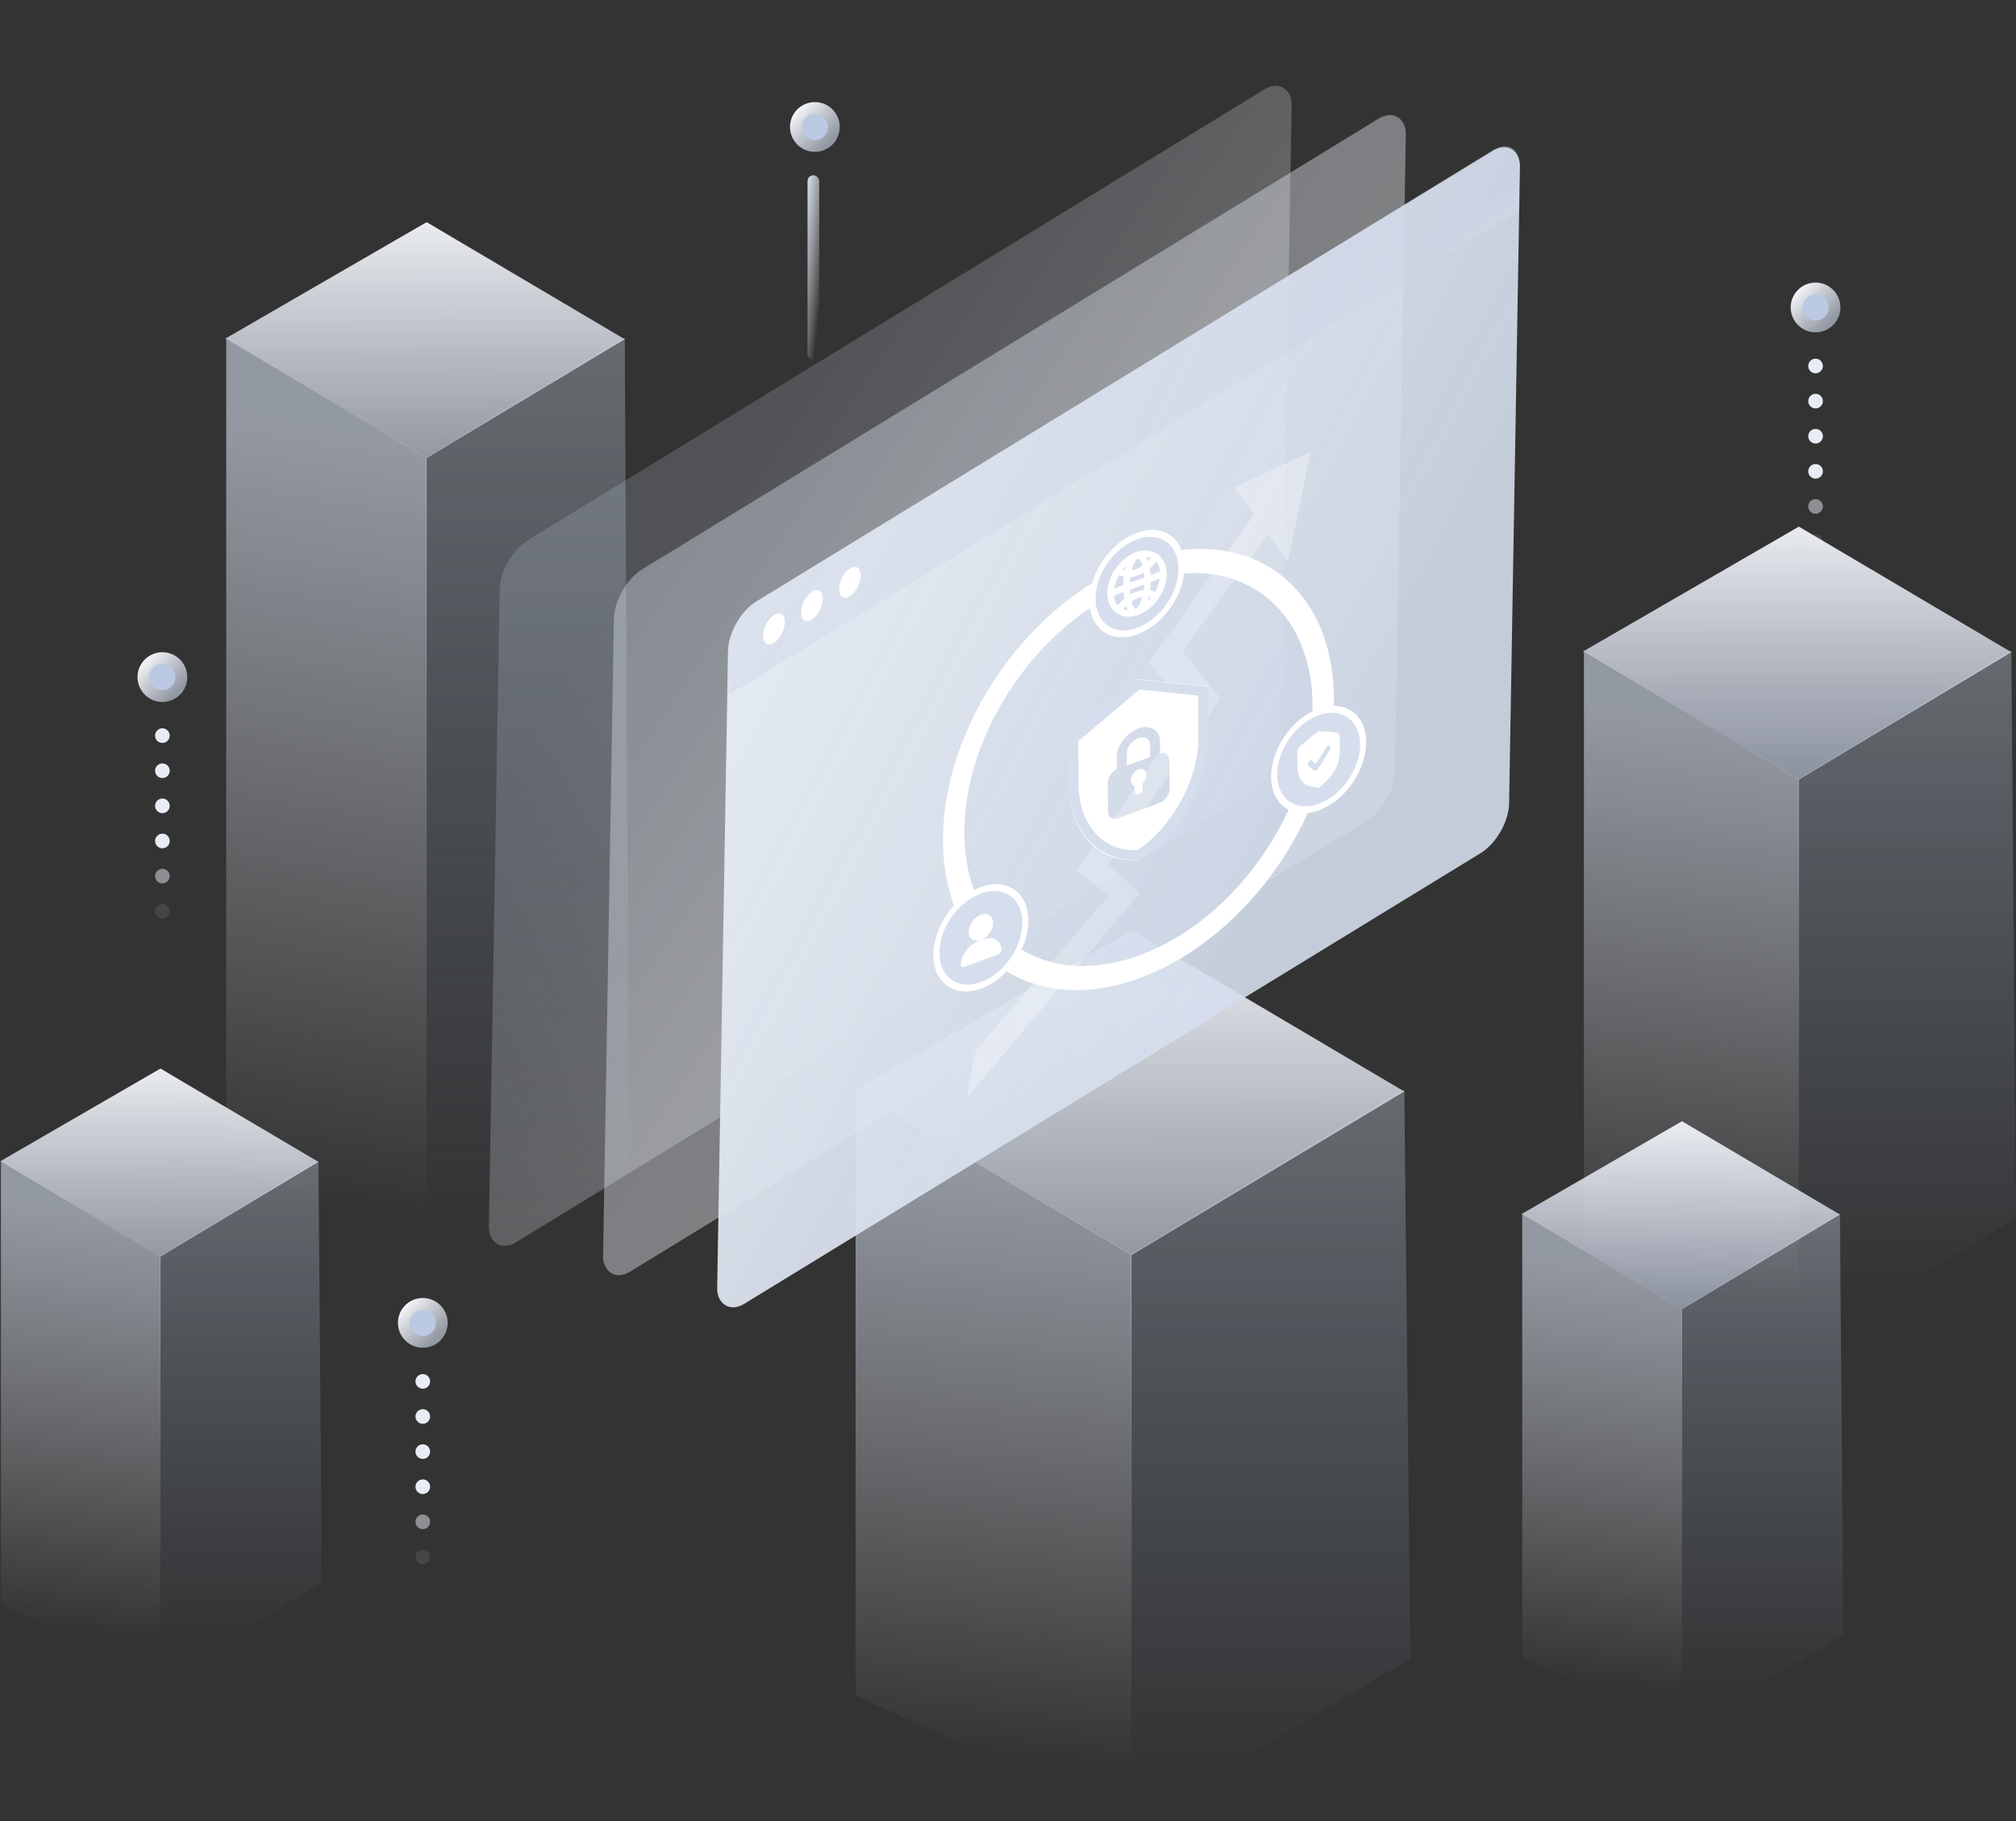 <svg width="620" height="560" viewBox="0 0 620 560" fill="none" xmlns="http://www.w3.org/2000/svg">
<rect x="0" y="0" width="620" height="560" fill="#333333" stroke="none"/>
<mask id="mask0_679_831" style="mask-type:alpha" maskUnits="userSpaceOnUse" x="0" y="0" width="620" height="560">
<rect width="620" height="560" fill="#D9D9D9"/>
</mask>
<g mask="url(#mask0_679_831)">
<path d="M131.207 68.313L192.118 104.307L131.207 140.861L69.287 104.137L131.207 68.313Z" fill="url(#paint0_linear_679_831)"/>
<path d="M69.566 355.506V104.307L131.207 140.751V396L69.566 355.506Z" fill="url(#paint1_linear_679_831)" fill-opacity="0.6"/>
<path d="M130.928 140.751L131.378 396.9L193.468 359.923L192.137 103.857L130.928 140.751Z" fill="url(#paint2_linear_679_831)" fill-opacity="0.3"/>
<circle cx="250.607" cy="39.043" r="7.649" fill="url(#paint3_linear_679_831)"/>
<circle cx="250.606" cy="39.043" r="4.049" fill="#BBC9E3"/>
<rect x="248.357" y="53.891" width="3.599" height="56.691" rx="1.8" fill="url(#paint4_linear_679_831)"/>
<circle cx="49.941" cy="226.214" r="2.25" fill="#E8EDF5"/>
<circle cx="49.941" cy="237.011" r="2.25" fill="#E8EDF5"/>
<circle cx="49.941" cy="247.81" r="2.25" fill="#E8EDF5"/>
<circle cx="49.941" cy="258.608" r="2.25" fill="#E8EDF5"/>
<circle opacity="0.5" cx="49.941" cy="269.406" r="2.25" fill="#E8EDF5"/>
<circle opacity="0.1" cx="49.941" cy="280.205" r="2.25" fill="#E8EDF5"/>
<circle cx="49.942" cy="208.216" r="7.649" fill="url(#paint5_linear_679_831)"/>
<circle cx="49.942" cy="208.216" r="4.049" fill="#BBC9E3"/>
<circle cx="558.359" cy="112.547" r="2.25" fill="#E8EDF5"/>
<circle cx="558.359" cy="123.344" r="2.25" fill="#E8EDF5"/>
<circle cx="558.359" cy="134.143" r="2.25" fill="#E8EDF5"/>
<circle cx="558.359" cy="144.941" r="2.25" fill="#E8EDF5"/>
<circle opacity="0.5" cx="558.359" cy="155.74" r="2.25" fill="#E8EDF5"/>
<circle opacity="0.1" cx="558.359" cy="166.538" r="2.25" fill="#E8EDF5"/>
<circle cx="558.359" cy="94.549" r="7.649" fill="url(#paint6_linear_679_831)"/>
<circle cx="558.359" cy="94.549" r="4.049" fill="#BBC9E3"/>
<circle cx="130.027" cy="424.796" r="2.25" fill="#E8EDF5"/>
<circle cx="130.027" cy="435.593" r="2.25" fill="#E8EDF5"/>
<circle cx="130.027" cy="446.392" r="2.25" fill="#E8EDF5"/>
<circle cx="130.027" cy="457.19" r="2.25" fill="#E8EDF5"/>
<circle opacity="0.5" cx="130.027" cy="467.988" r="2.25" fill="#E8EDF5"/>
<circle opacity="0.1" cx="130.027" cy="478.787" r="2.25" fill="#E8EDF5"/>
<circle cx="130.028" cy="406.798" r="7.649" fill="url(#paint7_linear_679_831)"/>
<circle cx="130.028" cy="406.798" r="4.049" fill="#BBC9E3"/>
<path d="M553.225 161.946L618.55 200.549L553.225 239.752L486.818 200.366L553.225 161.946Z" fill="url(#paint8_linear_679_831)"/>
<path d="M487.12 383.911V200.549L553.227 239.634V414.793L487.12 383.911Z" fill="url(#paint9_linear_679_831)" fill-opacity="0.6"/>
<path d="M552.926 239.633L553.408 414.31L619.998 374.653L618.571 200.066L552.926 239.633Z" fill="url(#paint10_linear_679_831)" fill-opacity="0.3"/>
<path d="M347.994 286.077L431.856 335.634L347.994 385.962L262.742 335.4L347.994 286.077Z" fill="url(#paint11_linear_679_831)"/>
<path d="M263.129 521.315V335.634L347.996 385.81V560.96L263.129 521.315Z" fill="url(#paint12_linear_679_831)" fill-opacity="0.6"/>
<path d="M347.609 385.81L348.228 560.96L433.714 510.049L431.882 335.014L347.609 385.81Z" fill="url(#paint13_linear_679_831)" fill-opacity="0.3"/>
<path d="M49.356 328.595L97.908 357.287L49.356 386.424L-0 357.151L49.356 328.595Z" fill="url(#paint14_linear_679_831)"/>
<path d="M0.222 493.57V357.287L49.356 386.337V516.522L0.222 493.57Z" fill="url(#paint15_linear_679_831)" fill-opacity="0.6"/>
<path d="M49.132 386.336L49.491 516.163L98.983 486.688L97.922 356.928L49.132 386.336Z" fill="url(#paint16_linear_679_831)" fill-opacity="0.3"/>
<path d="M517.278 344.793L565.83 373.484L517.278 402.621L467.922 373.348L517.278 344.793Z" fill="url(#paint17_linear_679_831)"/>
<path d="M468.145 509.767V373.484L517.278 402.534V532.72L468.145 509.767Z" fill="url(#paint18_linear_679_831)" fill-opacity="0.6"/>
<path d="M517.055 402.533L517.414 532.36L566.906 502.886L565.845 373.125L517.055 402.533Z" fill="url(#paint19_linear_679_831)" fill-opacity="0.3"/>
<rect opacity="0.3" width="285.522" height="215.947" rx="10" transform="matrix(0.853 -0.522 -0.017 1 153.854 171.295)" fill="url(#paint20_linear_679_831)"/>
<rect opacity="0.4" width="285.522" height="215.947" rx="10" transform="matrix(0.853 -0.522 -0.017 1 188.968 180.294)" fill="url(#paint21_linear_679_831)"/>
<rect width="285.522" height="215.947" rx="10" transform="matrix(0.853 -0.522 -0.017 1 224.062 190.192)" fill="url(#paint22_linear_679_831)"/>
<path opacity="0.3" d="M350.459 274.657L297.189 337.816L300.079 323.01L340.998 275.399L331.037 267.625L365.916 218.121L353.321 203.991L385.649 158.175L379.556 149.89L403.133 138.902L396.095 172.64L390.002 164.354L363.617 200.192L375.354 214.639L340.919 265.811L350.459 274.657Z" fill="white"/>
<circle cx="64.087" cy="64.087" r="60.587" transform="matrix(0.938 -0.346 0.008 1 289.495 194.723)" fill="url(#paint23_linear_679_831)" fill-opacity="0.3" stroke="white" stroke-width="7"/>
<g clip-path="url(#clip0_679_831)">
<path fill-rule="evenodd" clip-rule="evenodd" d="M328.673 226.814L349.918 208.842L371.33 211.077L371.454 226.232C371.569 240.251 362.576 256.717 350.374 264.411C338.12 265.74 328.912 255.988 328.797 241.969L328.673 226.814ZM356.73 227.864C356.701 224.328 353.36 222.773 350.043 223.997C346.725 225.221 343.43 229.224 343.459 232.76L343.49 236.549C342.068 237.073 340.659 239.114 340.671 240.629L340.744 249.47C340.758 251.238 342.192 252.229 343.614 251.704L356.648 246.896C358.307 246.284 359.717 244.243 359.704 242.728L359.632 233.887C359.617 232.119 358.183 231.128 356.761 231.653L356.73 227.864ZM346.54 231.624C346.523 229.603 348.172 227.728 350.067 227.028C351.963 226.329 353.633 226.98 353.649 229.001L353.68 232.789L346.571 235.412L346.54 231.624ZM349.015 243.641L349 241.777C348.546 241.666 348.189 241.367 347.986 240.927C347.782 240.487 347.742 239.93 347.873 239.343C348.003 238.756 348.297 238.172 348.708 237.681C349.119 237.19 349.625 236.819 350.146 236.627C350.668 236.434 351.177 236.431 351.593 236.616C352.01 236.802 352.311 237.167 352.451 237.654C352.59 238.142 352.56 238.724 352.364 239.311C352.169 239.899 351.819 240.458 351.37 240.903L351.385 242.767C351.39 243.319 350.973 243.922 350.455 244.113L349.962 244.295C349.444 244.486 349.02 244.194 349.015 243.641Z" fill="white"/>
<path d="M330.204 241.45L330.088 227.27L349.932 210.484L369.93 212.571L370.047 226.752C370.155 240.012 361.712 255.512 350.361 262.864C338.959 263.906 330.313 254.71 330.204 241.45Z" stroke="#D6DEED" stroke-width="3"/>
</g>
<circle cx="15.589" cy="15.589" r="14.589" transform="matrix(0.938 -0.346 0.008 1 390.786 223.371)" fill="#D6DEED" stroke="white" stroke-width="2"/>
<g clip-path="url(#clip1_679_831)">
<path fill-rule="evenodd" clip-rule="evenodd" d="M404.962 225.201C405.246 224.967 405.557 224.836 405.852 224.825L405.976 224.827L411.051 225.25C411.308 225.271 411.533 225.39 411.701 225.593C411.868 225.795 411.97 226.073 411.995 226.394L412.002 226.536L412.04 231.21C412.051 232.623 411.747 234.125 411.158 235.56C410.57 236.994 409.719 238.307 408.695 239.36L408.504 239.552L406.094 241.907C405.961 242.037 405.816 242.137 405.667 242.201C405.518 242.265 405.369 242.292 405.229 242.281L405.125 242.265L402.69 241.697C401.638 241.451 400.744 240.817 400.103 239.862C399.461 238.906 399.096 237.664 399.045 236.267L399.04 236.006L399.001 231.332C398.999 231.002 399.074 230.65 399.218 230.317C399.362 229.984 399.569 229.684 399.815 229.451L399.925 229.354L404.962 225.201ZM407.995 229.707L404.707 234.939L403.417 233.87C403.28 233.756 403.096 233.732 402.904 233.803C402.713 233.874 402.53 234.033 402.396 234.247C402.262 234.46 402.187 234.71 402.189 234.941C402.191 235.173 402.269 235.366 402.406 235.48L404.16 236.934C404.234 236.996 404.322 237.034 404.419 237.047C404.516 237.06 404.619 237.046 404.724 237.008C404.828 236.969 404.931 236.907 405.027 236.823C405.123 236.739 405.21 236.636 405.283 236.52L409.026 230.563C409.094 230.457 409.149 230.34 409.186 230.22C409.223 230.1 409.242 229.978 409.241 229.862C409.241 229.746 409.222 229.638 409.185 229.544C409.148 229.45 409.093 229.373 409.025 229.316C408.956 229.259 408.875 229.224 408.786 229.213C408.697 229.202 408.602 229.215 408.506 229.252C408.41 229.288 408.315 229.347 408.228 229.425C408.14 229.503 408.061 229.599 407.995 229.707Z" fill="white"/>
</g>
<circle cx="15.589" cy="15.589" r="14.589" transform="matrix(0.938 -0.346 0.008 1 334.924 169.277)" fill="#D6DEED" stroke="white" stroke-width="2"/>
<g clip-path="url(#clip2_679_831)">
<path d="M349.748 188.13C354.235 186.475 357.841 181.255 357.802 176.472C357.763 171.689 354.093 169.154 349.606 170.81C345.118 172.465 341.512 177.685 341.552 182.467C341.591 187.25 345.26 189.786 349.748 188.13Z" stroke="white" stroke-width="2" stroke-linecap="round" stroke-linejoin="round"/>
<path d="M341.551 182.468L357.802 176.472" stroke="white" stroke-width="2" stroke-linecap="round" stroke-linejoin="round"/>
<path d="M349.748 188.13C351.542 187.468 352.966 183.054 352.927 178.271C352.887 173.488 351.4 170.148 349.606 170.81C347.811 171.472 346.387 175.886 346.427 180.669C346.466 185.452 347.953 188.792 349.748 188.13Z" stroke="white" stroke-width="2" stroke-linecap="round" stroke-linejoin="round"/>
<path d="M343.882 175.589C344.643 176.116 345.543 176.425 346.533 176.496C347.522 176.568 348.581 176.401 349.648 176.006C350.716 175.614 351.771 175 352.753 174.201C353.736 173.402 354.626 172.433 355.373 171.35M355.471 183.351C354.711 182.824 353.81 182.515 352.821 182.444C351.831 182.372 350.772 182.539 349.705 182.934C348.638 183.326 347.583 183.939 346.6 184.739C345.618 185.538 344.728 186.507 343.981 187.59" stroke="white" stroke-width="2" stroke-linecap="round" stroke-linejoin="round"/>
</g>
<circle cx="15.589" cy="15.589" r="14.589" transform="matrix(0.938 -0.346 0.008 1 286.92 278.193)" fill="#D6DEED" stroke="white" stroke-width="2"/>
<path d="M301.678 289.027C302.676 288.659 303.629 287.901 304.328 286.92C305.028 285.938 305.416 284.814 305.407 283.793C305.399 282.773 304.995 281.941 304.284 281.48C303.572 281.019 302.613 280.966 301.615 281.334C300.618 281.702 299.664 282.46 298.965 283.442C298.266 284.424 297.878 285.548 297.886 286.568C297.894 287.588 298.299 288.421 299.01 288.882C299.721 289.343 300.681 289.395 301.678 289.027Z" fill="white"/>
<path d="M295.452 296.468C295.463 297.75 296.716 297.288 296.716 297.288L306.745 293.588C306.745 293.588 307.999 293.126 307.988 291.843C307.978 290.561 306.693 287.177 301.678 289.027C296.664 290.877 295.442 295.186 295.452 296.468Z" fill="white"/>
<path opacity="0.5" d="M223.897 200.191C223.988 194.669 227.88 187.853 232.589 184.967L458.983 46.233C463.692 43.347 467.436 45.484 467.344 51.006L467.116 64.759L223.669 213.943L223.897 200.191Z" fill="url(#paint24_linear_679_831)"/>
<ellipse cx="3.911" cy="4.319" rx="3.911" ry="4.319" transform="matrix(0.853 -0.522 -0.017 1 234.776 191.107)" fill="white"/>
<ellipse cx="3.911" cy="4.319" rx="3.911" ry="4.319" transform="matrix(0.853 -0.522 -0.017 1 246.448 183.954)" fill="white"/>
<ellipse cx="3.911" cy="4.319" rx="3.911" ry="4.319" transform="matrix(0.853 -0.522 -0.017 1 258.119 176.802)" fill="white"/>
</g>
<defs>
<linearGradient id="paint0_linear_679_831" x1="139.958" y1="139.809" x2="139.567" y2="34.935" gradientUnits="userSpaceOnUse">
<stop stop-color="#D4DDED" stop-opacity="0.6"/>
<stop offset="0.777" stop-color="#F8F9FB"/>
</linearGradient>
<linearGradient id="paint1_linear_679_831" x1="121.648" y1="134.916" x2="77.022" y2="391.943" gradientUnits="userSpaceOnUse">
<stop stop-color="#D4DDED"/>
<stop offset="0.906" stop-color="#EDEFF3" stop-opacity="0"/>
</linearGradient>
<linearGradient id="paint2_linear_679_831" x1="162.198" y1="396.9" x2="162.198" y2="103.857" gradientUnits="userSpaceOnUse">
<stop offset="0.052" stop-color="#B1CCFF" stop-opacity="0"/>
<stop offset="1" stop-color="#DDEEFF"/>
</linearGradient>
<linearGradient id="paint3_linear_679_831" x1="256.184" y1="42.327" x2="243.056" y2="29.333" gradientUnits="userSpaceOnUse">
<stop stop-color="#D4DDED" stop-opacity="0.6"/>
<stop offset="0.777" stop-color="#F8F9FB"/>
</linearGradient>
<linearGradient id="paint4_linear_679_831" x1="249.997" y1="113.246" x2="241.538" y2="112.245" gradientUnits="userSpaceOnUse">
<stop stop-color="#F8F9FB" stop-opacity="0"/>
<stop offset="1" stop-color="#D4DDED"/>
</linearGradient>
<linearGradient id="paint5_linear_679_831" x1="55.519" y1="211.5" x2="42.391" y2="198.506" gradientUnits="userSpaceOnUse">
<stop stop-color="#D4DDED" stop-opacity="0.6"/>
<stop offset="0.777" stop-color="#F8F9FB"/>
</linearGradient>
<linearGradient id="paint6_linear_679_831" x1="563.936" y1="97.833" x2="550.808" y2="84.839" gradientUnits="userSpaceOnUse">
<stop stop-color="#D4DDED" stop-opacity="0.6"/>
<stop offset="0.777" stop-color="#F8F9FB"/>
</linearGradient>
<linearGradient id="paint7_linear_679_831" x1="135.605" y1="410.082" x2="122.477" y2="397.088" gradientUnits="userSpaceOnUse">
<stop stop-color="#D4DDED" stop-opacity="0.6"/>
<stop offset="0.777" stop-color="#F8F9FB"/>
</linearGradient>
<linearGradient id="paint8_linear_679_831" x1="562.611" y1="238.623" x2="562.192" y2="126.15" gradientUnits="userSpaceOnUse">
<stop stop-color="#C8D2E7" stop-opacity="0.6"/>
<stop offset="0.777" stop-color="#F8F9FB"/>
</linearGradient>
<linearGradient id="paint9_linear_679_831" x1="542.975" y1="223.031" x2="520.174" y2="414.793" gradientUnits="userSpaceOnUse">
<stop stop-color="#D4DDED"/>
<stop offset="0.906" stop-color="#EDEFF3" stop-opacity="0"/>
</linearGradient>
<linearGradient id="paint10_linear_679_831" x1="586.462" y1="414.31" x2="586.462" y2="200.066" gradientUnits="userSpaceOnUse">
<stop offset="0.052" stop-color="#B1CCFF" stop-opacity="0"/>
<stop offset="1" stop-color="#DDEEFF"/>
</linearGradient>
<linearGradient id="paint11_linear_679_831" x1="360.043" y1="384.513" x2="359.505" y2="240.122" gradientUnits="userSpaceOnUse">
<stop stop-color="#D4DDED" stop-opacity="0.6"/>
<stop offset="0.777" stop-color="#F8F9FB"/>
</linearGradient>
<linearGradient id="paint12_linear_679_831" x1="334.835" y1="359.279" x2="315.098" y2="561.889" gradientUnits="userSpaceOnUse">
<stop stop-color="#D4DDED"/>
<stop offset="0.906" stop-color="#EDEFF3" stop-opacity="0"/>
</linearGradient>
<linearGradient id="paint13_linear_679_831" x1="390.662" y1="560.96" x2="390.662" y2="335.014" gradientUnits="userSpaceOnUse">
<stop offset="0.052" stop-color="#B1CCFF" stop-opacity="0"/>
<stop offset="1" stop-color="#DDEEFF"/>
</linearGradient>
<linearGradient id="paint14_linear_679_831" x1="56.332" y1="385.585" x2="56.02" y2="301.99" gradientUnits="userSpaceOnUse">
<stop stop-color="#D4DDED" stop-opacity="0.6"/>
<stop offset="0.777" stop-color="#F8F9FB"/>
</linearGradient>
<linearGradient id="paint15_linear_679_831" x1="41.736" y1="373.997" x2="24.789" y2="516.522" gradientUnits="userSpaceOnUse">
<stop stop-color="#D4DDED"/>
<stop offset="0.906" stop-color="#EDEFF3" stop-opacity="0"/>
</linearGradient>
<linearGradient id="paint16_linear_679_831" x1="74.058" y1="516.163" x2="74.058" y2="356.928" gradientUnits="userSpaceOnUse">
<stop offset="0.052" stop-color="#B1CCFF" stop-opacity="0"/>
<stop offset="1" stop-color="#DDEEFF"/>
</linearGradient>
<linearGradient id="paint17_linear_679_831" x1="524.254" y1="401.783" x2="523.942" y2="318.187" gradientUnits="userSpaceOnUse">
<stop stop-color="#C8D2E7" stop-opacity="0.6"/>
<stop offset="0.777" stop-color="#F8F9FB"/>
</linearGradient>
<linearGradient id="paint18_linear_679_831" x1="509.659" y1="390.194" x2="492.712" y2="532.72" gradientUnits="userSpaceOnUse">
<stop stop-color="#D4DDED"/>
<stop offset="0.906" stop-color="#EDEFF3" stop-opacity="0"/>
</linearGradient>
<linearGradient id="paint19_linear_679_831" x1="541.981" y1="532.36" x2="541.981" y2="373.125" gradientUnits="userSpaceOnUse">
<stop offset="0.052" stop-color="#B1CCFF" stop-opacity="0"/>
<stop offset="1" stop-color="#DDEEFF"/>
</linearGradient>
<linearGradient id="paint20_linear_679_831" x1="246.856" y1="154.329" x2="68.041" y2="-79.692" gradientUnits="userSpaceOnUse">
<stop stop-color="#F8F9FB"/>
<stop offset="0.745" stop-color="#D4DDED" stop-opacity="0.6"/>
</linearGradient>
<linearGradient id="paint21_linear_679_831" x1="246.856" y1="154.329" x2="68.041" y2="-79.692" gradientUnits="userSpaceOnUse">
<stop stop-color="#F8F9FB"/>
<stop offset="1" stop-color="#D6DFEF"/>
</linearGradient>
<linearGradient id="paint22_linear_679_831" x1="246.856" y1="154.329" x2="-106.773" y2="-162.099" gradientUnits="userSpaceOnUse">
<stop stop-color="#D4DDED" stop-opacity="0.9"/>
<stop offset="0.777" stop-color="#ECF1F5"/>
</linearGradient>
<linearGradient id="paint23_linear_679_831" x1="132.278" y1="261.816" x2="56.366" y2="227.607" gradientUnits="userSpaceOnUse">
<stop stop-color="#F8F9FB"/>
<stop offset="1" stop-color="#C8D2E7" stop-opacity="0.6"/>
</linearGradient>
<linearGradient id="paint24_linear_679_831" x1="474.499" y1="84.747" x2="456.312" y2="62.737" gradientUnits="userSpaceOnUse">
<stop stop-color="#F8F9FB"/>
<stop offset="1" stop-color="#C8D2E7" stop-opacity="0.6"/>
</linearGradient>
<clipPath id="clip0_679_831">
<rect width="60.623" height="60.623" fill="white" transform="matrix(0.938 -0.346 0.008 1 321.459 216.808)"/>
</clipPath>
<clipPath id="clip1_679_831">
<rect width="20.785" height="20.785" fill="white" transform="matrix(0.938 -0.346 0.008 1 395.704 226.769)"/>
</clipPath>
<clipPath id="clip2_679_831">
<rect width="20.785" height="20.785" fill="white" transform="matrix(0.938 -0.346 0.008 1 339.841 172.675)"/>
</clipPath>
</defs>
</svg>
